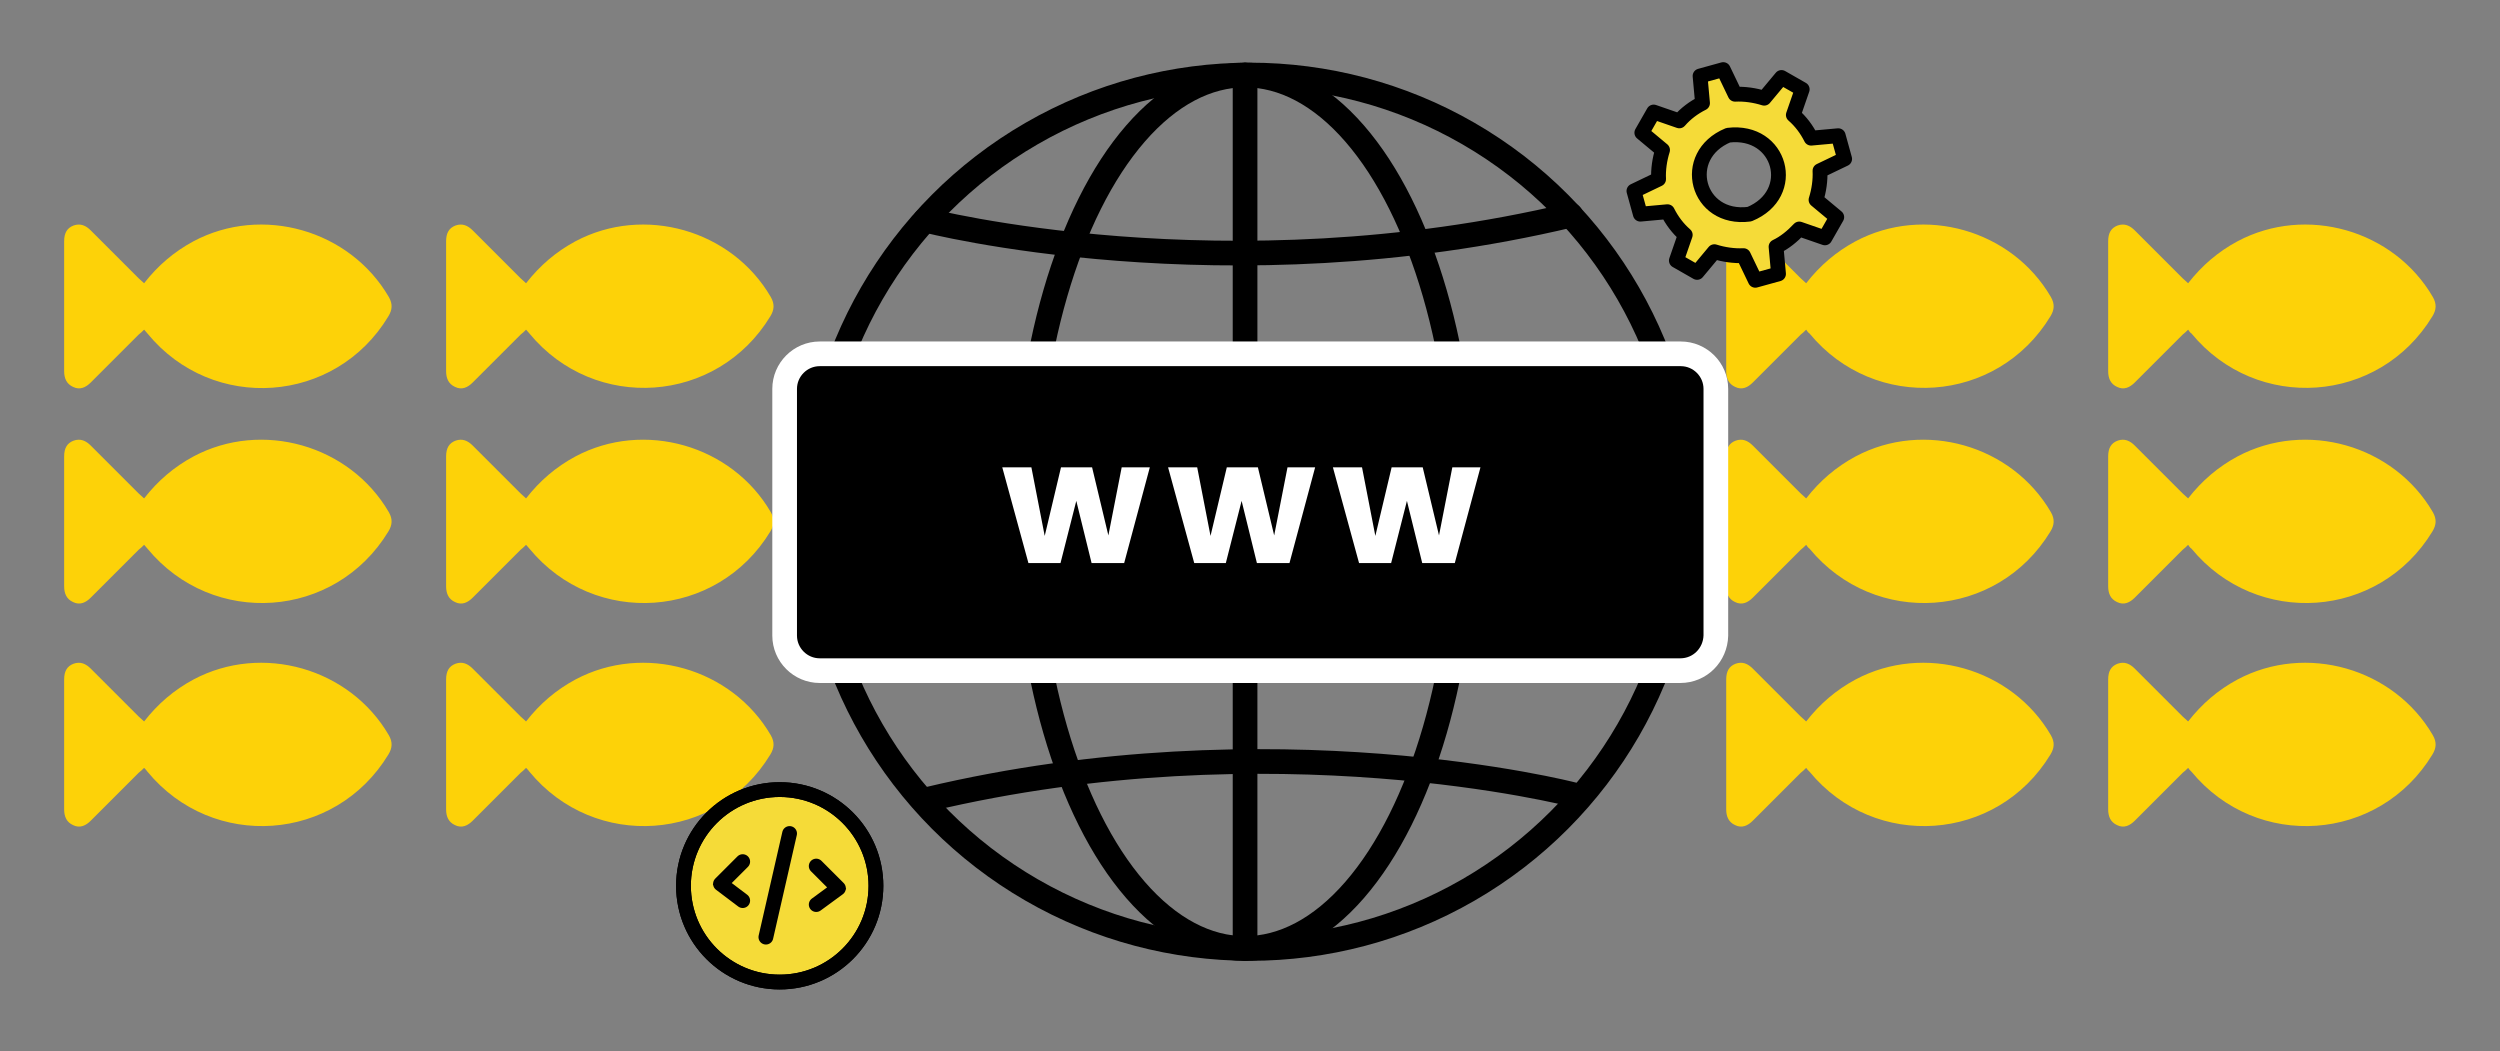 <svg xmlns="http://www.w3.org/2000/svg" xmlns:xlink="http://www.w3.org/1999/xlink" id="Layer_1" x="0px" y="0px" viewBox="0 0 506.6 213" style="enable-background:new 0 0 506.6 213;" xml:space="preserve"><rect x="0" y="0" width="506.6" height="213" fill="#808080" stroke="none"/><style type="text/css">	.st0{fill:#F5DB38;}	.st1{fill:#FFFFFF;stroke:#000000;stroke-width:5;stroke-miterlimit:10;}	.st2{fill:#FFFFFF;stroke:#F5DB38;stroke-width:2;stroke-miterlimit:10;}	.st3{fill:#FFFFFF;stroke:#000000;stroke-width:2.928;stroke-miterlimit:10;}	.st4{fill:#FFFFFF;}	.st5{fill:#FFFFFF;stroke:#000000;stroke-width:2.945;stroke-miterlimit:10;}	.st6{fill:none;stroke:#EDEDED;stroke-width:2.368;stroke-miterlimit:10;}	.st7{fill:#FFFFFF;stroke:#000000;stroke-width:2.945;stroke-linecap:round;stroke-linejoin:round;stroke-miterlimit:10;}	.st8{fill:#F5DB39;}	.st9{fill:#FFFFFF;stroke:#000000;stroke-width:2.834;stroke-linecap:round;stroke-linejoin:round;stroke-miterlimit:10;}	.st10{fill:#FFFFFF;stroke:#F5DB38;stroke-width:3;stroke-linecap:round;stroke-linejoin:round;stroke-miterlimit:10;}	.st11{fill:#FFFFFF;stroke:#F5DB38;stroke-width:2.945;stroke-linecap:round;stroke-linejoin:round;stroke-miterlimit:10;}	.st12{fill:#F5DB38;stroke:#000000;stroke-width:3;stroke-miterlimit:10;}	.st13{fill:#FFFFFF;stroke:#000000;stroke-width:2.007;stroke-linecap:round;stroke-linejoin:round;stroke-miterlimit:10;}	.st14{fill:#FFFFFF;stroke:#000000;stroke-width:3;stroke-linecap:round;stroke-linejoin:round;stroke-miterlimit:10;}	.st15{fill:none;stroke:#FFFFFF;stroke-width:3;stroke-linecap:round;stroke-linejoin:round;stroke-miterlimit:10;}	.st16{fill:#FFFFFF;stroke:#FFFFFF;stroke-width:3;stroke-linecap:round;stroke-linejoin:round;stroke-miterlimit:10;}	.st17{fill:#FFFFFF;stroke:#000000;stroke-width:2.935;stroke-linecap:round;stroke-linejoin:round;stroke-miterlimit:10;}	.st18{stroke:#FFFFFF;stroke-width:3.82;stroke-miterlimit:10;}	.st19{stroke:#FFFFFF;stroke-width:3;stroke-miterlimit:10;}	.st20{stroke:#FFFFFF;stroke-width:3;stroke-linecap:round;stroke-linejoin:round;stroke-miterlimit:10;}	.st21{fill:#FDD208;}	.st22{fill:#F5DB38;stroke:#000000;stroke-width:3;stroke-linecap:round;stroke-linejoin:round;stroke-miterlimit:10;}	.st23{fill:none;stroke:#000000;stroke-width:2.043;stroke-miterlimit:10;}	.st24{fill:#FFFFFF;stroke:#000000;stroke-width:2.043;stroke-miterlimit:10;}	.st25{fill:none;stroke:#000000;stroke-width:3;stroke-linecap:round;stroke-linejoin:round;stroke-miterlimit:10;}	.st26{fill:none;stroke:#000000;stroke-width:5;stroke-linecap:round;stroke-linejoin:round;}	.st27{fill:none;stroke:#FFFFFF;stroke-width:5;stroke-linecap:round;stroke-linejoin:round;}	.st28{fill:#FFFFFF;stroke:#000000;stroke-width:3.787;stroke-linecap:round;stroke-linejoin:round;stroke-miterlimit:10;}	.st29{stroke:#000000;stroke-width:3.787;stroke-linecap:round;stroke-linejoin:round;stroke-miterlimit:10;}	.st30{fill:#FFFFFF;stroke:#F5DB39;stroke-width:2.519;stroke-miterlimit:10;}	.st31{fill:#FFFFFF;stroke:#F5DB39;stroke-width:2.306;stroke-miterlimit:10;}	.st32{fill:#FFFFFF;stroke:#F5DB39;stroke-width:2.216;stroke-linecap:round;stroke-linejoin:round;stroke-miterlimit:10;}	.st33{fill:#FFFFFF;stroke:#000000;stroke-width:2.962;stroke-linecap:round;stroke-linejoin:round;stroke-miterlimit:10;}	.st34{stroke:#000000;stroke-width:0.566;stroke-linecap:round;stroke-linejoin:round;stroke-miterlimit:10;}	.st35{fill:#FFFFFF;stroke:#F5DB38;stroke-width:2.834;stroke-linecap:round;stroke-linejoin:round;stroke-miterlimit:10;}	.st36{fill:#FFFFFF;stroke:#000000;stroke-width:0.797;stroke-linecap:round;stroke-linejoin:round;stroke-miterlimit:10;}	.st37{stroke:#000000;stroke-width:0.676;stroke-linecap:round;stroke-linejoin:round;stroke-miterlimit:10;}	.st38{fill:none;stroke:#000000;stroke-width:0.599;stroke-linecap:round;stroke-linejoin:round;stroke-miterlimit:10;}	.st39{fill:#FFFFFF;stroke:#F5DB38;stroke-width:0.446;stroke-miterlimit:10;}	.st40{fill:#FFFFFF;stroke:#F5DB38;stroke-width:0.409;stroke-miterlimit:10;}	.st41{fill:#FFFFFF;stroke:#F5DB38;stroke-width:0.396;stroke-linecap:round;stroke-linejoin:round;stroke-miterlimit:10;}	.st42{fill:#FFFFFF;stroke:#000000;stroke-width:5;stroke-linecap:round;stroke-linejoin:round;stroke-miterlimit:10;}	.st43{stroke:#000000;stroke-width:3.857;stroke-linecap:round;stroke-linejoin:round;stroke-miterlimit:10;}	.st44{fill:#F5DB38;stroke:#000000;stroke-width:3.787;stroke-linecap:round;stroke-linejoin:round;stroke-miterlimit:10;}	.st45{fill:#F5DB38;stroke:#000000;stroke-width:4.181;stroke-linecap:round;stroke-linejoin:round;}	.st46{fill:none;stroke:#000000;stroke-width:2.37;stroke-linecap:round;stroke-linejoin:round;stroke-miterlimit:10;}	.st47{fill-rule:evenodd;clip-rule:evenodd;}	.st48{fill:none;stroke:#000000;stroke-width:3.591;stroke-linecap:round;stroke-linejoin:round;stroke-miterlimit:10;}	.st49{fill:none;stroke:#000000;stroke-width:3.787;stroke-linecap:round;stroke-linejoin:round;stroke-miterlimit:10;}	.st50{fill:#F5DB38;stroke:#000000;stroke-width:2;stroke-linecap:round;stroke-linejoin:round;stroke-miterlimit:10;}	.st51{fill:#FFFFFF;stroke:#000000;stroke-width:4.181;stroke-linecap:round;stroke-linejoin:round;}	.st52{fill:#FFFFFF;stroke:#000000;stroke-width:1.673;stroke-miterlimit:10;}	.st53{fill:#FFFFFF;stroke:#000000;stroke-width:3.814;stroke-linecap:round;stroke-linejoin:round;}	.st54{fill:#FFFFFF;stroke:#000000;stroke-width:3.081;stroke-linecap:round;stroke-linejoin:round;}	.st55{fill:#FFFFFF;stroke:#000000;stroke-width:2.86;stroke-linecap:round;stroke-linejoin:round;}	.st56{stroke:#000000;stroke-width:3.814;stroke-linecap:round;stroke-linejoin:round;}	.st57{stroke:#000000;stroke-width:0.953;stroke-miterlimit:10;}	.st58{fill:#FFFFFF;stroke:#000000;stroke-width:3;stroke-linecap:round;stroke-linejoin:round;}	.st59{fill:#FFFFFF;stroke:#000000;stroke-width:1.784;stroke-linecap:round;stroke-linejoin:round;}	.st60{fill:#FFFFFF;stroke:#000000;stroke-width:3.062;stroke-linecap:round;stroke-linejoin:round;}	.st61{fill:#FFFFFF;stroke:#000000;stroke-width:3.433;stroke-linecap:round;stroke-linejoin:round;}	.st62{fill:#FFFFFF;stroke:#000000;stroke-width:2.524;stroke-linecap:round;stroke-linejoin:round;stroke-miterlimit:10;}	.st63{stroke:#000000;stroke-width:0.858;stroke-miterlimit:10;}	.st64{fill:#FFFFFF;stroke:#000000;stroke-width:4.224;stroke-linecap:round;stroke-linejoin:round;}	.st65{stroke:#000000;stroke-width:2.993;stroke-linecap:round;stroke-linejoin:round;stroke-miterlimit:10;}	.st66{fill:#FFFFFF;stroke:#000000;stroke-width:3.339;stroke-linecap:round;stroke-linejoin:round;}	.st67{fill:#F6F6F6;}	.st68{fill:none;stroke:#000000;stroke-width:4.224;}	.st69{stroke:#000000;stroke-width:2.948;stroke-linecap:round;stroke-linejoin:round;stroke-miterlimit:10;}	.st70{fill:#FFFFFF;stroke:#000000;stroke-width:2.072;stroke-linecap:round;stroke-linejoin:round;stroke-miterlimit:10;}	.st71{fill:#FFFFFF;stroke:#000000;stroke-width:3.497;stroke-linecap:round;stroke-linejoin:round;}	.st72{fill:none;stroke:#000000;stroke-width:2.072;stroke-linecap:round;stroke-linejoin:round;stroke-miterlimit:10;}	.st73{fill:#191718;}	.st74{stroke:#000000;stroke-width:0.656;stroke-linecap:round;stroke-linejoin:round;stroke-miterlimit:10;}	.st75{fill:#FFFFFF;stroke:#000000;stroke-width:2.373;stroke-linecap:round;stroke-linejoin:round;stroke-miterlimit:10;}	.st76{fill:#FFFDFE;stroke:#F4DB39;stroke-width:2;}	.st77{fill:#FFFDFE;}	.st78{fill:none;stroke:#F4DB39;stroke-width:2;}	.st79{fill:#FFFFFF;stroke:#FEDC00;stroke-width:0.945;}	.st80{fill:none;stroke:#F4DB39;stroke-miterlimit:10;}	.st81{fill:#FEDC00;}	.st82{fill:#FFFDFE;stroke:#F4DB39;stroke-width:0.945;}	.st83{fill:none;stroke:#000000;stroke-width:0.75;stroke-miterlimit:10;}	.st84{fill:#FFFDFE;stroke:#F4DB39;}	.st85{fill:#F5DB38;stroke:#000000;stroke-width:4.224;stroke-linecap:round;stroke-linejoin:round;}	.st86{fill:#F5DB38;stroke:#000000;stroke-width:5;stroke-linecap:round;stroke-linejoin:round;}	.st87{fill:#FFFFFF;stroke:#000000;stroke-width:5;stroke-linecap:round;stroke-linejoin:round;}	.st88{fill:none;stroke:#000000;stroke-width:2.704;stroke-linecap:round;stroke-linejoin:round;stroke-miterlimit:10;}	.st89{fill:none;stroke:#000000;stroke-width:2.159;stroke-linecap:round;stroke-linejoin:round;stroke-miterlimit:10;}	.st90{stroke:#000000;stroke-width:4.886;stroke-linecap:round;stroke-linejoin:round;}	.st91{stroke:#000000;stroke-width:4.892;stroke-linecap:round;stroke-linejoin:round;}	.st92{stroke:#000000;stroke-width:4.203;stroke-linecap:round;stroke-linejoin:round;}	.st93{fill:#FFFFFF;stroke:#000000;stroke-width:2.318;stroke-linecap:round;stroke-linejoin:round;stroke-miterlimit:10;}	.st94{fill:#FFFFFF;stroke:#000000;stroke-width:3.01;stroke-linecap:round;stroke-linejoin:round;}	.st95{fill:#FFFFFF;stroke:#F5DB38;stroke-width:3.01;stroke-linecap:round;stroke-linejoin:round;}	.st96{fill:#FFFFFF;stroke:#F5DB38;stroke-width:2.874;stroke-linecap:round;stroke-linejoin:round;}	.st97{fill:none;stroke:#000000;stroke-width:3.109;stroke-linecap:round;stroke-linejoin:round;}	.st98{fill:none;stroke:#000000;stroke-width:3.01;stroke-linecap:round;stroke-linejoin:round;}	.st99{fill:none;stroke:#FFFFFF;stroke-width:3.01;stroke-linecap:round;stroke-linejoin:round;}	.st100{fill:#F5DB38;stroke:#FFFFFF;stroke-width:2;stroke-miterlimit:10;}	.st101{fill:none;stroke:#EDEDED;stroke-width:2.224;stroke-linecap:round;stroke-linejoin:round;stroke-miterlimit:10;}	.st102{fill:#FFFFFF;stroke:#000000;stroke-width:2.177;stroke-linecap:round;stroke-linejoin:round;stroke-miterlimit:10;}	.st103{stroke:#000000;stroke-width:4.55;stroke-linecap:round;stroke-linejoin:round;}	.st104{stroke:#000000;stroke-width:4.555;stroke-linecap:round;stroke-linejoin:round;}	.st105{stroke:#000000;stroke-width:3.913;stroke-linecap:round;stroke-linejoin:round;}	.st106{fill:#FFFFFF;stroke:#000000;stroke-width:2.159;stroke-linecap:round;stroke-linejoin:round;stroke-miterlimit:10;}	.st107{stroke:#000000;stroke-miterlimit:10;}	.st108{fill:#FFFFFF;stroke:#000000;stroke-width:1.278;stroke-linecap:round;stroke-linejoin:round;stroke-miterlimit:10;}	.st109{fill:#FFFFFF;stroke:#000000;stroke-width:0.939;stroke-linecap:round;stroke-linejoin:round;stroke-miterlimit:10;}	.st110{fill:#FFFFFF;stroke:#F5DB38;stroke-width:1.459;stroke-linecap:round;stroke-linejoin:round;stroke-miterlimit:10;}	.st111{fill:none;stroke:#EDEDED;stroke-width:2.203;stroke-miterlimit:10;}	.st112{fill:#FFFFFF;stroke:#000000;stroke-width:4.651;stroke-miterlimit:10;}	.st113{fill:#FFFFFF;stroke:#000000;stroke-width:4.651;stroke-linecap:round;stroke-linejoin:round;stroke-miterlimit:10;}	.st114{fill:none;stroke:#F5DB38;stroke-width:3;stroke-linecap:round;stroke-linejoin:round;stroke-miterlimit:10;}	.st115{fill:none;}	.st116{fill:#F5DB38;stroke:#000000;stroke-width:3.457;stroke-miterlimit:10;}	.st117{fill:none;stroke:#000000;stroke-width:3.457;stroke-linecap:round;stroke-miterlimit:10;}	.st118{fill:none;stroke:#000000;stroke-width:0.227;stroke-linecap:round;stroke-linejoin:round;}	.st119{fill:none;stroke:#000000;stroke-width:3.457;stroke-linecap:round;stroke-linejoin:round;}	.st120{fill:none;stroke:#000000;stroke-width:0.197;stroke-linecap:round;stroke-linejoin:round;}	.st121{fill:none;stroke:#000000;stroke-width:0.209;stroke-linecap:round;stroke-linejoin:round;}	.st122{fill:none;stroke:#000000;stroke-width:0.231;stroke-linecap:round;stroke-linejoin:round;}	.st123{fill:#FFFFFF;stroke:#000000;stroke-width:3.858;stroke-linecap:round;stroke-linejoin:round;}	.st124{stroke:#000000;stroke-width:3.332081e-02;stroke-linecap:round;stroke-linejoin:round;}	.st125{fill:none;stroke:#000000;stroke-width:3.332081e-02;stroke-linecap:round;stroke-linejoin:round;}	.st126{fill:none;stroke:#000000;stroke-width:3.457;stroke-miterlimit:10;}	.st127{fill:none;stroke:#000000;stroke-width:2.664;stroke-linecap:round;stroke-linejoin:round;}	.st128{fill:none;stroke:#000000;stroke-width:2.741;stroke-linecap:round;stroke-linejoin:round;}	.st129{fill:none;stroke:#000000;stroke-width:2.462;stroke-linecap:round;stroke-linejoin:round;}	.st130{fill:none;stroke:#000000;stroke-width:3.457;stroke-linecap:round;stroke-linejoin:round;stroke-miterlimit:10;}	.st131{stroke:#000000;stroke-width:0.538;stroke-miterlimit:10;}	.st132{fill:#FCD20D;}	.st133{fill:#F5DB38;stroke:#000000;stroke-width:5;stroke-linecap:square;stroke-linejoin:bevel;stroke-miterlimit:10;}	.st134{stroke:#000000;stroke-width:5;stroke-linecap:round;stroke-linejoin:round;stroke-miterlimit:10;}	.st135{fill:#F5DB38;stroke:#000000;stroke-width:5;stroke-linecap:round;stroke-linejoin:round;stroke-miterlimit:10;}	.st136{fill:#F5DB38;stroke:#000000;stroke-width:4.852;stroke-linecap:round;stroke-linejoin:round;stroke-miterlimit:10;}	.st137{fill:none;stroke:#000000;stroke-width:5;stroke-linecap:round;stroke-linejoin:round;stroke-miterlimit:10;}	.st138{fill:#F5DB38;stroke:#FFFFFF;stroke-width:5;stroke-linecap:round;stroke-linejoin:round;stroke-miterlimit:10;}	.st139{fill:none;stroke:#FFFFFF;stroke-width:6;stroke-linecap:round;stroke-linejoin:round;stroke-miterlimit:10;}	.st140{stroke:#000000;stroke-width:5.484;stroke-linecap:round;stroke-linejoin:round;stroke-miterlimit:10;}	.st141{fill:none;stroke:#000000;stroke-width:5.346;stroke-linecap:round;stroke-linejoin:round;stroke-miterlimit:10;}	.st142{fill:#FFFFFF;stroke:#000000;stroke-width:5.346;stroke-linecap:round;stroke-linejoin:round;stroke-miterlimit:10;}	.st143{fill:none;stroke:#FFFFFF;stroke-width:5;stroke-linecap:round;stroke-linejoin:round;stroke-miterlimit:10;}	.st144{fill:#010101;}	.st145{fill:#FDFDFD;}	.st146{fill:#030303;}	.st147{fill:#FFFFFF;stroke:#000000;stroke-width:3.543;stroke-linecap:round;stroke-linejoin:round;}	.st148{fill:#FFFFFF;stroke:#FFFFFF;stroke-width:1.863293e-02;stroke-linecap:round;stroke-linejoin:round;}	.st149{fill:none;stroke:#000000;stroke-width:1.515;stroke-linecap:round;stroke-linejoin:round;}	.st150{fill:none;stroke:#000000;stroke-width:0.459;stroke-miterlimit:10;}	.st151{fill:#F5DB38;stroke:#000000;stroke-width:3.543;stroke-linecap:round;stroke-linejoin:round;}	.st152{fill:none;stroke:#000000;stroke-width:3.543;stroke-linecap:round;stroke-linejoin:round;}</style><g>	<g>		<g>			<g>				<path class="st21" d="M106.6,110.4c-0.4,0.4-0.7,0.7-1.1,1c-3.2,3.2-6.5,6.5-9.7,9.7c-1,1-2.2,1.6-3.6,0.9     c-1.3-0.6-1.8-1.7-1.8-3.2c0-8.8,0-17.5,0-26.3c0-1.7,0.6-2.7,1.9-3.2c1.4-0.5,2.5,0,3.5,1c3.2,3.2,6.5,6.5,9.7,9.7     c0.3,0.3,0.7,0.6,1.1,1c2.8-3.6,6.1-6.4,10-8.5c13.9-7.4,31.7-2.3,39.6,11.3c0.8,1.4,0.7,2.6-0.1,3.9     c-10.8,17.8-35.6,19.5-48.8,3.5C107.1,111,106.9,110.7,106.6,110.4L106.6,110.4z"></path>				<path class="st21" d="M29.2,110.4c-0.4,0.4-0.7,0.7-1.1,1c-3.2,3.2-6.5,6.5-9.7,9.7c-1,1-2.2,1.6-3.6,0.9     c-1.3-0.6-1.8-1.7-1.8-3.2c0-8.8,0-17.5,0-26.3c0-1.7,0.6-2.7,1.9-3.2c1.4-0.5,2.5,0,3.5,1c3.2,3.2,6.5,6.5,9.7,9.7     c0.3,0.3,0.7,0.6,1.1,1c2.8-3.6,6.1-6.4,10-8.5c13.9-7.4,31.7-2.3,39.6,11.3c0.8,1.4,0.7,2.6-0.1,3.9     c-10.8,17.8-35.6,19.5-48.8,3.5C29.7,111,29.5,110.7,29.2,110.4L29.2,110.4z"></path>				<path class="st21" d="M106.6,155.6c-0.4,0.4-0.7,0.7-1.1,1c-3.2,3.2-6.5,6.5-9.7,9.7c-1,1-2.2,1.6-3.6,0.9     c-1.3-0.6-1.8-1.7-1.8-3.2c0-8.8,0-17.5,0-26.3c0-1.7,0.6-2.7,1.9-3.2c1.4-0.5,2.5,0,3.5,1c3.2,3.2,6.5,6.5,9.7,9.7     c0.3,0.3,0.7,0.6,1.1,1c2.8-3.6,6.1-6.4,10-8.5c13.9-7.4,31.7-2.3,39.6,11.3c0.8,1.4,0.7,2.6-0.1,3.9     c-10.8,17.8-35.6,19.5-48.8,3.5C107.1,156.1,106.9,155.9,106.6,155.6L106.6,155.6z"></path>				<path class="st21" d="M29.2,155.6c-0.4,0.4-0.7,0.7-1.1,1c-3.2,3.2-6.5,6.5-9.7,9.7c-1,1-2.2,1.6-3.6,0.9     c-1.3-0.6-1.8-1.7-1.8-3.2c0-8.8,0-17.5,0-26.3c0-1.7,0.6-2.7,1.9-3.2c1.4-0.5,2.5,0,3.5,1c3.2,3.2,6.5,6.5,9.7,9.7     c0.3,0.3,0.7,0.6,1.1,1c2.8-3.6,6.1-6.4,10-8.5c13.9-7.4,31.7-2.3,39.6,11.3c0.8,1.4,0.7,2.6-0.1,3.9     c-10.8,17.8-35.6,19.5-48.8,3.5C29.7,156.1,29.5,155.9,29.2,155.6L29.2,155.6z"></path>				<path class="st21" d="M106.6,66.8c-0.4,0.4-0.7,0.7-1.1,1c-3.2,3.2-6.5,6.5-9.7,9.7c-1,1-2.2,1.6-3.6,0.9     c-1.3-0.6-1.8-1.7-1.8-3.2c0-8.8,0-17.5,0-26.3c0-1.7,0.6-2.7,1.9-3.2c1.4-0.5,2.5,0,3.5,1c3.2,3.2,6.5,6.5,9.7,9.7     c0.3,0.3,0.7,0.6,1.1,1c2.8-3.6,6.1-6.4,10-8.5c13.9-7.4,31.7-2.3,39.6,11.3c0.8,1.4,0.7,2.6-0.1,3.9     c-10.8,17.8-35.6,19.5-48.8,3.5C107.1,67.4,106.9,67.1,106.6,66.8L106.6,66.8z"></path>				<path class="st21" d="M29.2,66.8c-0.4,0.4-0.7,0.7-1.1,1c-3.2,3.2-6.5,6.5-9.7,9.7c-1,1-2.2,1.6-3.6,0.9     c-1.3-0.6-1.8-1.7-1.8-3.2c0-8.8,0-17.5,0-26.3c0-1.7,0.6-2.7,1.9-3.2c1.4-0.5,2.5,0,3.5,1c3.2,3.2,6.5,6.5,9.7,9.7     c0.3,0.3,0.7,0.6,1.1,1c2.8-3.6,6.1-6.4,10-8.5c13.9-7.4,31.7-2.3,39.6,11.3c0.8,1.4,0.7,2.6-0.1,3.9     C68,81.9,43.1,83.7,29.9,67.6C29.7,67.4,29.5,67.1,29.2,66.8L29.2,66.8z"></path>			</g>			<g>				<path class="st21" d="M443.4,110.4c-0.4,0.4-0.7,0.7-1.1,1c-3.2,3.2-6.5,6.5-9.7,9.7c-1,1-2.2,1.6-3.6,0.9     c-1.3-0.6-1.8-1.7-1.8-3.2c0-8.8,0-17.5,0-26.3c0-1.7,0.6-2.7,1.9-3.2c1.4-0.5,2.5,0,3.5,1c3.2,3.2,6.5,6.5,9.7,9.7     c0.3,0.3,0.7,0.6,1.1,1c2.8-3.6,6.1-6.4,10-8.5c13.9-7.4,31.7-2.3,39.6,11.3c0.8,1.4,0.7,2.6-0.1,3.9     c-10.8,17.8-35.6,19.5-48.8,3.5C443.8,111,443.6,110.7,443.4,110.4L443.4,110.4z"></path>				<path class="st21" d="M366,110.4c-0.4,0.4-0.7,0.7-1.1,1c-3.2,3.2-6.5,6.5-9.7,9.7c-1,1-2.2,1.6-3.6,0.9     c-1.3-0.6-1.8-1.7-1.8-3.2c0-8.8,0-17.5,0-26.3c0-1.7,0.6-2.7,1.9-3.2c1.4-0.5,2.5,0,3.5,1c3.2,3.2,6.5,6.5,9.7,9.7     c0.3,0.3,0.7,0.6,1.1,1c2.8-3.6,6.1-6.4,10-8.5c13.9-7.4,31.7-2.3,39.6,11.3c0.8,1.4,0.7,2.6-0.1,3.9     c-10.8,17.8-35.6,19.5-48.8,3.5C366.4,111,366.2,110.7,366,110.4L366,110.4z"></path>				<path class="st21" d="M443.4,155.6c-0.4,0.4-0.7,0.7-1.1,1c-3.2,3.2-6.5,6.5-9.7,9.7c-1,1-2.2,1.6-3.6,0.9     c-1.3-0.6-1.8-1.7-1.8-3.2c0-8.8,0-17.5,0-26.3c0-1.7,0.6-2.7,1.9-3.2c1.4-0.5,2.5,0,3.5,1c3.2,3.2,6.5,6.5,9.7,9.7     c0.3,0.3,0.7,0.6,1.1,1c2.8-3.6,6.1-6.4,10-8.5c13.9-7.4,31.7-2.3,39.6,11.3c0.8,1.4,0.7,2.6-0.1,3.9     c-10.8,17.8-35.6,19.5-48.8,3.5C443.8,156.1,443.6,155.9,443.4,155.6L443.4,155.6z"></path>				<path class="st21" d="M366,155.6c-0.4,0.4-0.7,0.7-1.1,1c-3.2,3.2-6.5,6.5-9.7,9.7c-1,1-2.2,1.6-3.6,0.9     c-1.3-0.6-1.8-1.7-1.8-3.2c0-8.8,0-17.5,0-26.3c0-1.7,0.6-2.7,1.9-3.2c1.4-0.5,2.5,0,3.5,1c3.2,3.2,6.5,6.5,9.7,9.7     c0.3,0.3,0.7,0.6,1.1,1c2.8-3.6,6.1-6.4,10-8.5c13.9-7.4,31.7-2.3,39.6,11.3c0.8,1.4,0.7,2.6-0.1,3.9     c-10.8,17.8-35.6,19.5-48.8,3.5C366.4,156.1,366.2,155.9,366,155.6L366,155.6z"></path>				<path class="st21" d="M443.4,66.8c-0.4,0.4-0.7,0.7-1.1,1c-3.2,3.2-6.5,6.5-9.7,9.7c-1,1-2.2,1.6-3.6,0.9     c-1.3-0.6-1.8-1.7-1.8-3.2c0-8.8,0-17.5,0-26.3c0-1.7,0.6-2.7,1.9-3.2c1.4-0.5,2.5,0,3.5,1c3.2,3.2,6.5,6.5,9.7,9.7     c0.3,0.3,0.7,0.6,1.1,1c2.8-3.6,6.1-6.4,10-8.5c13.9-7.4,31.7-2.3,39.6,11.3c0.8,1.4,0.7,2.6-0.1,3.9     c-10.8,17.8-35.6,19.5-48.8,3.5C443.8,67.4,443.6,67.1,443.4,66.8L443.4,66.8z"></path>				<path class="st21" d="M366,66.8c-0.4,0.4-0.7,0.7-1.1,1c-3.2,3.2-6.5,6.5-9.7,9.7c-1,1-2.2,1.6-3.6,0.9     c-1.3-0.6-1.8-1.7-1.8-3.2c0-8.8,0-17.5,0-26.3c0-1.7,0.6-2.7,1.9-3.2c1.4-0.5,2.5,0,3.5,1c3.2,3.2,6.5,6.5,9.7,9.7     c0.3,0.3,0.7,0.6,1.1,1c2.8-3.6,6.1-6.4,10-8.5c13.9-7.4,31.7-2.3,39.6,11.3c0.8,1.4,0.7,2.6-0.1,3.9     c-10.8,17.8-35.6,19.5-48.8,3.5C366.4,67.4,366.2,67.1,366,66.8L366,66.8z"></path>			</g>		</g>	</g>	<g>		<g>			<circle class="st22" cx="158" cy="179.5" r="19.5"></circle>			<polyline class="st23" points="150.5,174.6 146,179.1 150.5,182.5    "></polyline>			<polyline class="st23" points="165.4,175.5 169.9,180 165.4,183.3    "></polyline>			<line class="st24" x1="155.2" y1="189.9" x2="160" y2="168.9"></line>		</g>		<g>			<circle class="st25" cx="158" cy="179.5" r="19.5"></circle>			<polyline class="st25" points="150.5,174.6 146,179.1 150.5,182.5    "></polyline>			<polyline class="st25" points="165.4,175.5 169.9,180 165.4,183.3    "></polyline>			<line class="st25" x1="155.2" y1="189.9" x2="160" y2="168.9"></line>		</g>	</g>	<g>		<g>			<circle class="st26" cx="253.3" cy="103.7" r="88.5"></circle>			<ellipse class="st26" cx="252.3" cy="103.7" rx="44.4" ry="88.5"></ellipse>			<path d="M344.2,135.9H162.4c-1.9,0-3.4-1.5-3.4-3.4V75.1c0-1.9,1.5-3.4,3.4-3.4h181.9c1.9,0,3.4,1.5,3.4,3.4v57.4    C347.6,134.4,346.1,135.9,344.2,135.9z"></path>			<line class="st26" x1="252.3" y1="15.2" x2="252.3" y2="192.2"></line>			<path class="st27" d="M340.5,135.9H166.1c-3.9,0-7.1-3.2-7.1-7.1v-50c0-3.9,3.2-7.1,7.1-7.1h174.5c3.9,0,7.1,3.2,7.1,7.1v50    C347.6,132.7,344.5,135.9,340.5,135.9z"></path>			<path class="st26" d="M187.5,44.6c0,0,60.7,15.7,130.8-1"></path>			<path class="st26" d="M318.7,161c0,0-60.7-15.7-130.8,1"></path>			<g>				<path class="st4" d="M233,94.7l-5.2,19.4h-6.6l-3.1-12.6l-3.2,12.6h-6.5l-5.3-19.4h5.9l2.7,13.9l3.3-13.9h6.3l3.3,13.8l2.7-13.8     H233z"></path>				<path class="st4" d="M266.5,94.7l-5.2,19.4h-6.6l-3.1-12.6l-3.2,12.6H242l-5.3-19.4h5.9l2.7,13.9l3.3-13.9h6.3l3.3,13.8     l2.7-13.8H266.5z"></path>				<path class="st4" d="M300,94.7l-5.2,19.4h-6.6l-3.1-12.6l-3.2,12.6h-6.5l-5.3-19.4h5.9l2.7,13.9l3.3-13.9h6.3l3.3,13.8l2.7-13.8     H300z"></path>			</g>		</g>		<path class="st22" d="M364.6,46.4l5.2,1.8l2.4-4.2l-4.2-3.5c0.6-1.9,0.9-4,0.8-5.9l5-2.4l-1.3-4.7L367,28   c-0.9-1.8-2.1-3.4-3.6-4.7c0,0,0,0,0,0l1.8-5.2l-4.2-2.4l-3.5,4.2c0,0,0,0,0,0c-1.9-0.6-4-0.9-5.9-0.8c0,0,0,0,0,0l-2.4-5   l-4.7,1.3l0.5,5.5c-1.8,0.9-3.4,2.1-4.7,3.6c0,0,0,0,0,0l-5.2-1.8l-2.4,4.2l4.2,3.5c-0.6,1.9-0.9,4-0.8,5.9l-5,2.4l1.3,4.7   l5.5-0.5c0.9,1.8,2.1,3.4,3.6,4.7l-1.8,5.2l4.2,2.4l3.5-4.2c1.9,0.6,4,0.9,5.9,0.8l2.4,5l4.7-1.3l-0.5-5.5   C361.6,49.2,363.2,47.9,364.6,46.4C364.6,46.4,364.6,46.4,364.6,46.4z M354.5,43.4c-10.7,1.4-14.2-11.9-4.3-16   C360.9,26.1,364.5,39.3,354.5,43.4z"></path>	</g></g></svg>